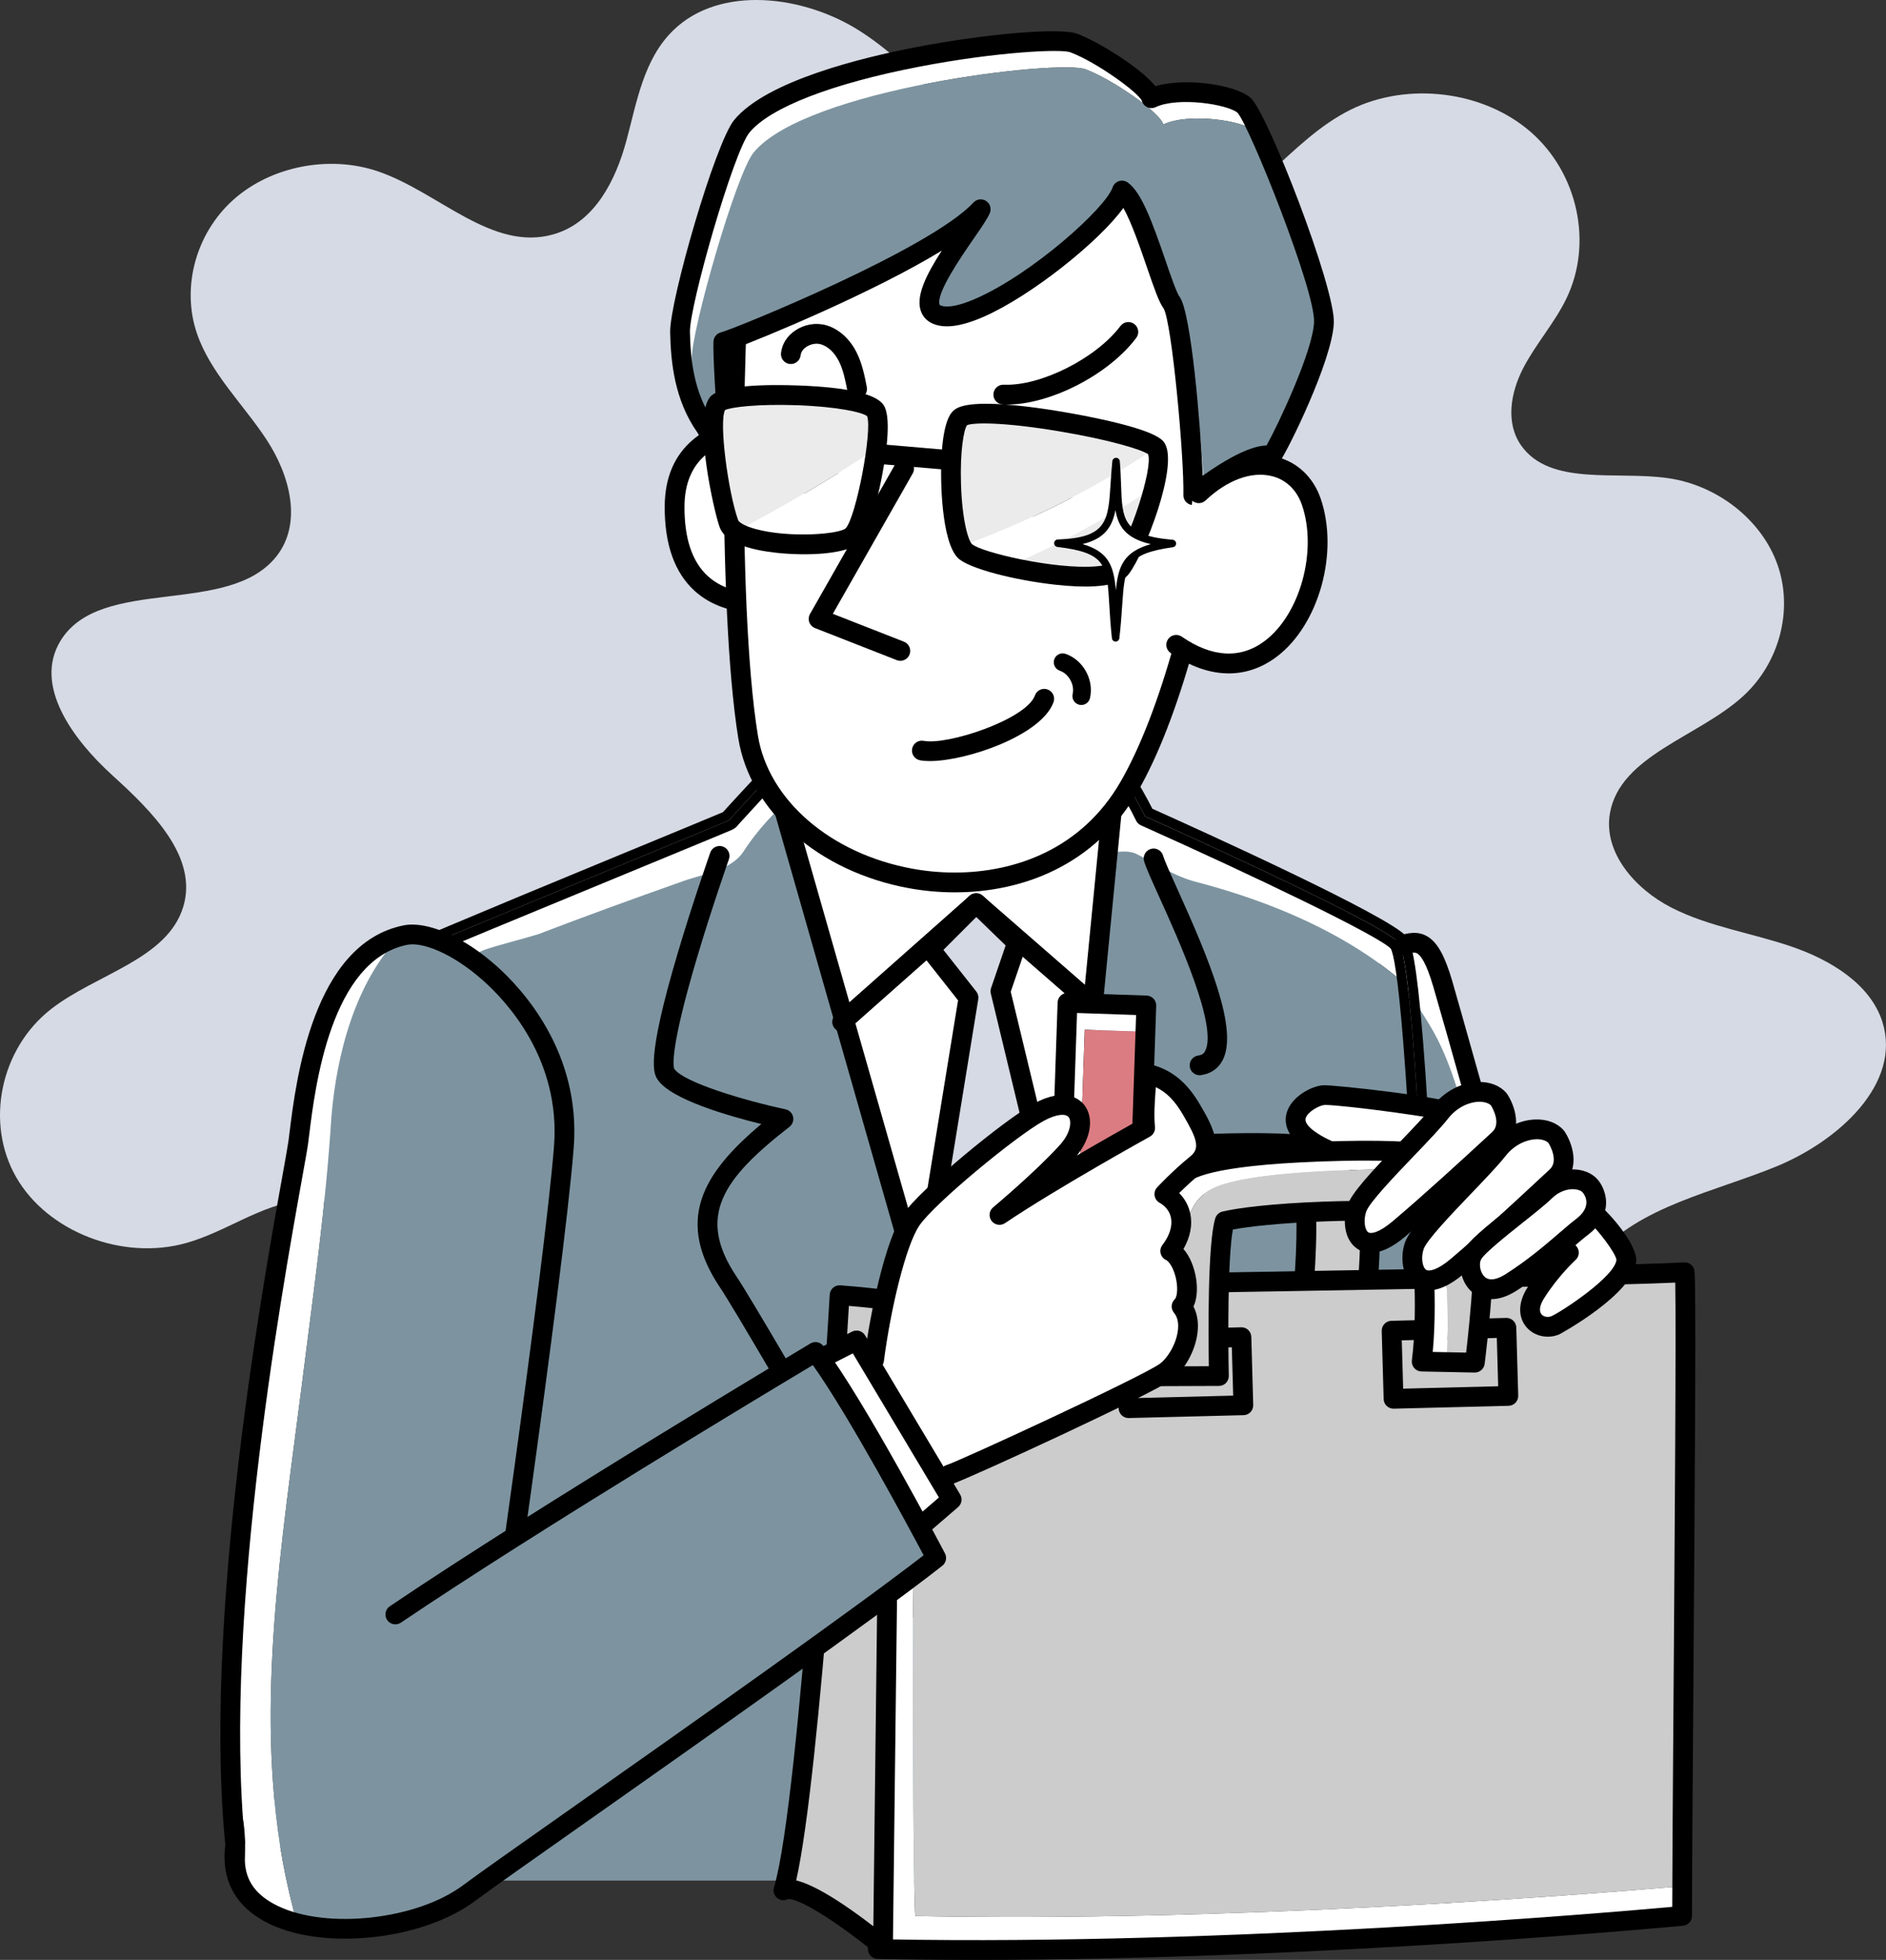 <?xml version="1.0" encoding="UTF-8"?>
<svg id="_イラスト" data-name="イラスト" xmlns="http://www.w3.org/2000/svg" viewBox="0 0 1340.12 1392.05">
  <rect x="0" y="0" width="1340.12" height="1392.05" fill="#333333" stroke="none"/>
  <defs>
    <style>
      .cls-1 {
        fill: #fff;
      }

      .cls-2 {
        fill: #7d94a0;
      }

      .cls-3 {
        fill: #db7c82;
      }

      .cls-4 {
        fill: #ebebeb;
      }

      .cls-5 {
        fill: #ccc;
      }

      .cls-6 {
        fill: #d6dae4;
      }
    </style>
  </defs>
  <path class="cls-6" d="m213.65,852.47c-29.1,3.66-53.34,22.58-81.47,30.44-45.12,12.61-98.26-7.93-120.59-46.61-22.33-38.68-11.46-91.37,24.66-119.56,31.98-24.95,82.66-35.29,93.97-72.72,10.66-35.28-22.08-67.67-50.26-93.23-28.17-25.55-56.44-63.97-36.89-95.77,28.58-46.47,119.23-16.73,153.33-59.84,18.78-23.75,9.46-57.91-7.1-83.06-16.56-25.15-39.73-47.12-49.35-75.23-11.21-32.76-.81-71.08,25.77-94.92,26.58-23.83,68.04-32.03,102.7-20.3,43.22,14.63,81.22,57.46,125.12,44.69,29.23-8.5,44.02-38.59,51.51-66.28s12.21-58.03,33.43-78.62c33.37-32.38,93.01-24.78,132.68.67,39.67,25.46,66.87,64.22,101.33,95.59,34.46,31.37,83.36,56.39,129.45,43.4,47.44-13.36,73.81-61.28,117.51-83.08,40.57-20.24,94.6-13.63,128.21,15.67,33.61,29.3,44.32,79.13,25.41,118.25-8.43,17.45-21.89,32.42-30.8,49.66-8.91,17.24-12.64,38.87-1.34,54.85,20.41,28.87,67.26,17.97,103.92,23.08,35.62,4.97,67.18,29.9,78.29,61.85,11.12,31.95,1.27,69.41-24.43,92.95-31.85,29.16-87.59,42.2-94.75,83.29-4.81,27.62,17.61,53.75,43.95,67.13,26.34,13.39,56.69,17.88,84.87,27.47,28.18,9.6,56.38,26.83,64.81,53.68,13.71,43.62-30.95,84.41-75.58,102.65-44.63,18.24-96.7,28.09-127.56,63.27-33.45,38.12-30.47,92.45-32.79,141.66-2.32,49.21-18.76,106.63-68.29,123.71-51.07,17.61-104.64-18.58-141.16-56.25-36.52-37.67-74.14-82.5-128.22-88.39-38.03-4.14-75.02,12.71-107,32.34s-62.32,42.87-98.63,54.2c-36.31,11.34-81.63,7.5-105.62-20.33-25.86-30-18.61-76.31-43.51-107-28.97-35.71-98.99-28.76-119.26,11.83,6.02-12.1-17.68-71.9-21.7-87.76-6.42-25.33-20.52-47.69-54.63-43.4Z"/>
  <g>
    <g>
      <path class="cls-1" d="m1015.49,727.55c16,26,22,55,32,84,3.85,11.56,11.42,21.47,18.45,31.85-20.73-74.78-37.25-132.65-40.82-144.79-11.22-38.1-20.26-29.03-36.28-25.4,0,0-1.03,6.73-2.82,18.68,12.5,8.48,21.81,22.88,29.48,35.66Z"/>
      <path class="cls-2" d="m1065.94,843.4c-7.04-10.38-14.6-20.29-18.45-31.85-10-29-16-58-32-84-7.67-12.78-16.98-27.18-29.48-35.66-13.01,86.58-66.31,447.72-60.67,514.68,6.41,76.19,243.11,116.11,246.32,67.12,2.18-33.37-61.41-270.47-105.72-430.29Z"/>
      <path d="m1117.38,1302.23c-37.68,0-84.4-9.31-122.52-24.46-47.09-18.72-74.26-43.79-76.52-70.61-6.41-76.15,60.69-516.31,63.55-535.01.44-2.86,2.58-5.15,5.4-5.79,1.96-.44,3.88-1,5.73-1.54,6.74-1.95,14.37-4.16,21.84.67,6.78,4.38,11.86,13.69,17,31.13,1.51,5.13,150.26,524.87,146.81,577.53-.67,10.28-9.26,27.6-59.2,28.06-.69,0-1.39.01-2.09.01Zm-122.29-623.38c-7.28,48.05-68.67,456.68-62.74,527.13,1.76,20.92,26.44,42.32,67.7,58.73,36.04,14.33,81.87,23.46,117.4,23.47.63,0,1.26,0,1.89-.01,26.95-.25,44.73-6.11,45.31-14.93,3.09-47.22-133.55-529.43-146.27-572.64-4.84-16.43-8.73-21.74-11.15-23.3-1.9-1.23-4.47-.66-10.31,1.03-.59.17-1.2.35-1.84.53Z"/>
    </g>
    <g>
      <path class="cls-1" d="m382.49,663.55c34-13,67-25,101-37,16-6,36-8,45-22,23.69-36.45,61.51-60.45,95.27-84.85-9.42.61-17.58,1.16-23.68,1.58-11.23.76-16.16,1.09-18.56,1.2-6.41,5-31.58,31.56-53.99,56.27-.84,1.34-2.36,2.65-4.92,3.74-1.01.43-2.5,1.06-4.42,1.86-3.81,1.59-9.33,3.88-16.17,6.71-13.65,5.65-32.55,13.44-53.51,22.09-58.01,23.93-144.1,59.43-157.62,65.5-1.02,2.76-2.08,9.03-2.61,22.55,18.33-9.69,37.11-18.48,56.2-26.66,12-4,25-7,38-11Z"/>
      <path class="cls-1" d="m813.82,579.07c-1.52-.68-2.75-1.87-3.47-3.37-6.76-14.06-28.25-52.1-46.34-59.09-6.18-2.39-30.99-2.29-60.1-1.21,18.58,4.83,35.33,14.58,47.57,33.16,2,4,2,8,5,12,10,15,15,32,27,43,5,4,16-1,24,3,14,7,27,16,43,20,52.82,13.9,105.63,36.03,146.37,71.05-2.4-21.45-4.3-28.72-5.52-30.92-7.96-8.87-97.24-51.7-177.52-87.62Z"/>
      <path class="cls-2" d="m807.49,606.55c-8-4-19,1-24-3-12-11-17-28-27-43-3-4-3-8-5-12-12.24-18.58-29-28.33-47.57-33.16-26.8.99-57.24,2.82-80.15,4.31-33.77,24.4-71.58,48.4-95.27,84.85-9,14-29,16-45,22-34,12-67,24-101,37-13,4-26,7-38,11-19.09,8.18-37.87,16.96-56.2,26.66-.83,20.99-.41,59.44,3.3,129.31,4.45,83.91,12.46,191.77,19.53,286.92,6.48,87.22,12.33,166.06,14.99,218.28h430.74s267.02,1.62,267.02,1.59c-.03-1.66-3.61-143.77-9.43-312.19-6.85-198.07-13.1-287.48-17.58-327.51-40.74-35.03-93.55-57.15-146.37-71.05-16-4-29-13-43-20Z"/>
      <path d="m1025.3,1028.4c-12.01-345.48-21.74-357.87-25.9-363.16-11.25-14.32-147.41-75.94-180.59-90.82-5.76-11.53-28.52-54.39-52.8-63.78-15.04-5.82-90.57-1.63-169.95,3.76-9.28.63-17.34,1.18-19.05,1.22-3.9-.36-6.43.26-36.35,32.04-11.92,12.67-23.62,25.51-26.97,29.2-7.46,3.17-39.68,16.46-73.6,30.45q-160.94,66.38-162.85,68.77c-3.7,4.62-10.58,13.23-2.9,159.51,4.44,84.51,12.54,193.7,19.7,290.04,6.45,86.84,12.28,165.35,14.94,217.23h7.02c-8.84-173-52.58-638.25-33.27-662.39,1.28-1.6,246.01-101.85,235.23-97.85,0,0,54.63-60.38,58.66-59.98,3.6.36,167.14-13.07,186.86-5.44,24.68,9.55,50.14,62.6,50.14,62.6,0,0,169.2,75.72,180.26,89.78,19.96,25.4,33.84,699.07,33.84,699.07l-7.02.24c.13,3.83,3.28,6.9,7.16,6.78,3.88-.08,6.96-3.29,6.88-7.17-.03-1.69-3.54-170.43-9.44-340.11Zm-448.07-512.76s.06,0,.09,0c-.03,0-.06,0-.09,0Z"/>
      <path d="m993.87,669.58c-11.05-14.07-180.26-89.78-180.26-89.78,0,0-25.46-53.06-50.14-62.6-19.72-7.63-183.26,5.8-186.86,5.44-4.03-.4-58.66,59.98-58.66,59.98,10.78-4-233.95,96.25-235.23,97.85-19.32,24.15,24.43,489.39,33.27,662.39h7.04c-2.66-52.22-8.51-131.06-14.99-218.28-7.07-95.16-15.07-203.01-19.53-286.92-6.1-114.89-3.31-144.83-.69-151.86,13.53-6.06,99.61-41.57,157.62-65.5,20.96-8.64,39.85-16.44,53.51-22.09,6.84-2.83,12.36-5.12,16.17-6.71,1.92-.8,3.41-1.43,4.42-1.86,2.56-1.09,4.08-2.41,4.92-3.74,22.41-24.72,47.57-51.28,53.99-56.27,2.4-.11,7.33-.44,18.56-1.2,37.03-2.51,149.72-10.16,163.92-4.67,18.09,7,39.58,45.03,46.34,59.09.72,1.5,1.95,2.69,3.47,3.37,80.28,35.92,169.56,78.75,177.52,87.62,3.49,6.31,12.58,54.23,23.1,358.42,5.82,168.42,9.28,334.88,9.32,336.54,0,.03,0,.06,0,.1l7.02-.24s-13.88-673.68-33.84-699.07Zm-414.57-140.56h0s0,0,0,0Z"/>
    </g>
    <g>
      <polygon class="cls-1" points="545.78 535.34 730.82 1182.98 794.32 531.71 545.78 535.34"/>
      <path d="m730.82,1190.01c-3.11,0-5.88-2.06-6.75-5.1l-185.04-647.65c-.6-2.1-.19-4.37,1.12-6.12,1.3-1.76,3.35-2.8,5.54-2.84l248.54-3.63c1.97-.04,3.92.8,5.27,2.27,1.35,1.47,2.02,3.45,1.82,5.44l-63.5,651.28c-.33,3.36-3,6.01-6.36,6.32-.21.02-.43.03-.64.03Zm-175.76-647.78l172.36,603.26,59.14-606.64-231.5,3.38Z"/>
    </g>
    <g>
      <g>
        <g>
          <path class="cls-1" d="m553.68,303.87c-18.17-2.96-73.92-.14-74.33,55.55-.42,55.69,31.82,72.87,73.27,68.31s43.53-116.93,1.06-123.86Z"/>
          <path d="m540.19,435.47c-19.34,0-34.95-5.27-46.53-15.72-14.36-12.97-21.54-33.28-21.34-60.38.15-20.12,6.9-35.95,20.07-47.06,20.08-16.94,49.61-17.47,62.43-15.38,26.6,4.34,37.64,39.06,36.8,71.54-.81,30.97-12.94,63.47-38.22,66.25-4.57.5-8.97.75-13.19.75Zm2.65-125.33c-11.64,0-28.99,2.44-41.4,12.91-9.88,8.34-14.96,20.59-15.07,36.42-.17,22.91,5.45,39.68,16.71,49.84,11,9.93,27.41,13.78,48.77,11.43,16.02-1.76,25.06-27.82,25.71-52.64.69-26.33-7.68-54.47-25.01-57.3h0c-2.22-.36-5.61-.66-9.7-.66Z"/>
        </g>
        <g>
          <path class="cls-1" d="m874.48,141.3c16.25,26.76-5.51,301.95-72.19,417.48-66.68,115.53-253.43,70.61-270.71-35.25-15.58-95.48-10.37-315.17-3.79-354.26,6.58-39.09,87.51-106.43,174.21-90.1,86.7,16.33,153.97,31.66,172.47,62.12Z"/>
          <path d="m678.42,633.8c-11.25,0-22.21-1.05-32.55-2.94-64.05-11.71-112.76-54.39-121.22-106.2-15.44-94.61-10.9-314.32-3.78-356.55,3.41-20.25,23.03-45.03,51.2-64.67,40.1-27.96,87.94-39.32,131.24-31.17,87.95,16.56,156.84,31.89,177.18,65.38,10.82,17.82,5.99,106.06-4.04,180.04-14.27,105.22-39.08,194.37-68.07,244.6-30.55,52.94-82.71,71.51-129.96,71.51Zm-3.22-550.07c-32.32,0-65.86,10.85-95.09,31.23-24.42,17.03-42.66,39.32-45.38,55.48-5.92,35.18-11.84,256.16,3.8,351.95,7.5,45.96,51.66,84,109.87,94.64,9.51,1.74,19.61,2.71,29.95,2.71,43.01,0,90.31-16.74,117.86-64.47,28.11-48.71,52.28-135.99,66.31-239.46,12.9-95.09,11.71-161.39,5.95-170.86h0c-17.27-28.44-89.21-44.07-167.76-58.87-8.35-1.57-16.89-2.35-25.52-2.35Z"/>
        </g>
        <path d="m639.75,469.35c-.85,0-1.72-.16-2.56-.49l-58.09-22.76c-1.9-.74-3.38-2.28-4.06-4.2-.68-1.92-.49-4.05.52-5.82l60.78-106.76c1.92-3.37,6.21-4.55,9.58-2.63,3.37,1.92,4.55,6.21,2.63,9.58l-56.77,99.7,50.53,19.8c3.61,1.42,5.39,5.49,3.98,9.11-1.09,2.77-3.74,4.47-6.54,4.47Z"/>
        <g>
          <g>
            <path class="cls-1" d="m535.57,108.25c37.52-45.29,216.93-66.14,235.78-59.06,18.84,7.07,53.15,30.64,55.2,39.21,17.99-8.47,56.52-3.07,65.87,5.05,4.5,3.91,18.04,34.22,30.76,67.29-14.32-39.41-32.31-81.05-37.64-85.68-9.35-8.12-47.88-13.52-65.87-5.05-2.05-8.57-36.35-32.14-55.2-39.21-18.85-7.08-198.25,13.78-235.78,59.06-12.46,15.04-44.36,126.65-43.95,146.32.33,16.16,1.9,36.98,11.51,56.24-3.59-13.47-4.4-26.76-4.63-37.85-.4-19.67,31.5-131.28,43.95-146.32Z"/>
            <path class="cls-1" d="m831.49,210.52c-3.62-10.52-7.71-22.77-12.02-33.3,4.6,13.11,8.72,25.98,12.02,33.3Z"/>
            <path class="cls-1" d="m838.02,228.13c6.17,30.59,11.85,103.57,11.39,123.83,0,0,2.38-1.87,6.19-4.66-2.14-39.09-8.73-105.67-14.66-113.65-.89-1.19-1.86-3.09-2.92-5.53Z"/>
            <path class="cls-2" d="m831.49,210.52c2.4,6.98,4.6,13.18,6.53,17.61-1.31-6.51-2.65-11.11-3.95-12.86-.79-1.06-1.65-2.69-2.58-4.75Z"/>
            <path class="cls-2" d="m923.18,160.75c-12.72-33.07-26.26-63.38-30.76-67.29-9.35-8.12-47.88-13.52-65.87-5.05-2.05-8.57-36.35-32.14-55.2-39.21-18.85-7.08-198.25,13.78-235.78,59.06-12.46,15.04-44.36,126.65-43.95,146.32.23,11.09,1.04,24.38,4.63,37.85,2.09,4.18,4.54,8.29,7.46,12.27,0,0-1.68,1.9,14.98,1.64,0,0-3.7-50.69-3.19-63.16,9.35-2.31,150.49-59.41,182.89-94.27-3.17,7.3-18.74,26.81-28.48,44.25-7.81,13.97-11.88,26.6-2.82,30.54,1.07.47,2.25.79,3.51,1.01,31.84,5.53,120.28-65.87,128.16-89.1,7.17,5.11,14.38,23.6,20.71,41.63,4.31,10.53,8.4,22.78,12.02,33.3.93,2.06,1.79,3.69,2.58,4.75,1.3,1.75,2.64,6.35,3.95,12.86,1.06,2.43,2.04,4.34,2.92,5.53,5.93,7.98,12.52,74.56,14.66,113.65,12.18-8.89,38.99-27.08,49.56-23.17,5.54-7.74,36.17-70.74,37.11-94.85.4-10.37-8.3-38.82-19.1-68.54Z"/>
          </g>
          <path d="m847.88,358.73c-1.07,0-2.15-.24-3.14-.74-2.43-1.22-3.95-3.73-3.88-6.45.61-26.8-8.17-122.63-14.04-132.47-3.24-4.35-6.5-13.59-11.96-29.52-4.29-12.52-10.8-31.51-16.63-41.86-17.19,23.86-65.35,62.29-98.72,77.06-16.17,7.16-28.19,8.83-36.75,5.11-4.42-1.92-7.43-5.31-8.71-9.81-2.96-10.39,3.96-24.67,15.13-42.02-48.49,29.62-126.45,61.89-148.22,69.89.24,16.85,3.17,57.17,3.2,57.63.14,1.93-.52,3.83-1.82,5.26-1.31,1.43-3.14,2.25-5.07,2.28-13.9.21-19.24-.58-21.49-5.47-.03-.05-.05-.11-.07-.16-16.45-23.16-19.08-50.26-19.52-71.39-.45-22.14,31.99-134.57,45.57-150.95,22.95-27.7,90.66-44.21,128.98-51.59,50.23-9.67,102.75-14.05,114.68-9.57,14.91,5.6,44.68,23.91,55.61,37.24,21.33-6.26,56.68-1.18,67.59,8.3,11.96,10.39,60.13,134.71,59.15,159.8-1.04,26.67-32.74,90.73-38.42,98.66-1.84,2.58-5.18,3.6-8.15,2.5-5.31-1.97-28.66,10.78-48.97,26.75-1.26.99-2.8,1.5-4.35,1.5Zm-50.65-230.43c1.44,0,2.87.45,4.08,1.3,9.65,6.87,17.21,27.29,26.84,55.39,3.67,10.72,7.84,22.87,10.03,25.82,8.26,11.11,14.93,91.3,16.43,127.07,13.57-9.67,32.4-21.19,45.37-21.49,8.31-14.88,32.96-67.21,33.75-87.63.88-22.56-45.94-139.44-54.41-148.72-7.01-5.89-42.02-11.53-58.18-3.93-1.91.9-4.13.89-6.04-.03-1.85-.89-3.21-2.54-3.74-4.51-2.73-6.01-32.01-27.37-50.88-34.46-6.45-2.42-52.01-.38-107.09,10.22-62.06,11.94-106.09,28.98-120.81,46.75-11.35,13.7-42.72,123.22-42.34,141.69.39,18.93,2.65,43.07,16.55,63.01.66.07,1.58.14,2.83.19-1.01-14.75-3.07-46.51-2.66-56.37.13-3.12,2.3-5.78,5.33-6.53,9.08-2.29,148.34-58.79,179.43-92.23,2.33-2.51,6.13-2.97,8.99-1.1,2.86,1.87,3.96,5.54,2.6,8.68-1.78,4.1-6.11,10.37-11.6,18.31-8.59,12.43-26.47,38.29-24.14,46.46.09.3.14.48.8.77,2.12.92,8.85,2.28,25.46-5.07,40.04-17.72,91.73-64.02,96.76-78.83.71-2.11,2.38-3.75,4.5-4.43.71-.23,1.43-.34,2.16-.34Zm-289.78,180.77s0,0-.01.01c0,0,0,0,.01-.01Zm.01-.01s0,0,0,0c0,0,0,0,0,0Zm.01-.02s0,0,0,.01c0,0,0,0,0-.01Zm.01-.01s0,0,0,0c0,0,0,0,0,0Zm0,0s0,0,0,0t0,0Zm303.81-237.63s.01.05.02.08c0-.03-.01-.05-.02-.08Z"/>
        </g>
        <g>
          <circle cx="577.07" cy="332.54" r="18.88" transform="translate(76.72 772.13) rotate(-71.25)"/>
          <circle cx="742.33" cy="348.83" r="19.87" transform="translate(-66.83 482.96) rotate(-34.58)"/>
          <g>
            <path class="cls-4" d="m621.99,291.57c-8.5-12.69-104.71-14.46-112.08-5.06-8.3,10.59,1.74,67.89,7.97,85.35.77,2.15,2.54,4.04,5.06,5.7,34.18-17.95,67.62-37.49,99.7-58.91,1.55-12.87,1.68-23.58-.66-27.07Z"/>
            <path class="cls-1" d="m605.93,380.19c6.08-6.39,13.85-37.68,16.72-61.55-32.08,21.43-65.52,40.96-99.7,58.91,18,11.81,74.62,11.42,82.97,2.64Z"/>
            <path d="m551.38,392.58c-4.72-.52-9.15-1.2-13.03-2.03-15.47-3.28-24.33-8.62-27.08-16.34-4.18-11.7-18.74-76.91-6.89-92.04,7.1-9.06,42.51-9.14,62.98-8.38,34.82,1.3,55.16,5.96,60.47,13.87h0c5.37,8.02,2.45,31.38-.95,49.56-1.7,9.1-7.87,39.42-15.86,47.82-8.23,8.65-37.21,10.01-59.63,7.55Zm-36.19-101.33c-4.45,8.42,2.17,58.23,9.31,78.24.32.91,3.22,3.81,12.6,6.32,23.91,6.41,58.84,3.68,63.79-.53,7.38-7.76,19.15-69.49,15.24-79.72-3.33-2.66-20.63-6.72-50.02-7.75-27.31-.96-46.65,1.33-50.94,3.45Zm-.38.21h0Zm101.53,4.27h0Z"/>
          </g>
          <g>
            <path class="cls-4" d="m821.34,318.15c-9.23-10.99-125.61-31.89-138.67-21.65-9.68,7.59-9.12,72.73.61,91.44,48.61-17.86,95.31-41.07,138.06-69.79Z"/>
            <path class="cls-1" d="m821.68,318.61c-.09-.15-.2-.31-.33-.46-42.75,28.73-89.45,51.94-138.06,69.79.72,1.38,1.48,2.54,2.3,3.37,3.39,3.45,15.42,7.63,30.41,11.13,36.48-15.6,71.22-34.86,104.05-56.23,3.08-12.41,4.23-23.07,1.63-27.6Z"/>
            <path class="cls-4" d="m716,402.44c30.27,7.06,72.65,11.31,80.55.91,7.43-9.8,18.26-36.02,23.5-57.14-32.82,21.37-67.57,40.64-104.05,56.23Z"/>
            <path d="m749.83,415.29c-28.94-3.17-61.89-11.56-69.26-19.05-11.52-11.73-12.71-54.76-11.48-73.76,1.65-25.55,7.17-29.88,9.24-31.5,12.85-10.08,73.26.67,91.46,4.2,52.34,10.16,56.43,17.26,57.96,19.93,9.45,16.41-14.08,77.28-25.62,92.49-3.96,5.21-11.53,8.01-23.84,8.8-8.02.51-17.98.05-28.47-1.1Zm-62.74-113.26c-2.22,3.19-5.01,18.27-4.24,41.9.85,26.05,5.2,39.87,7.75,42.46,6.09,5.81,58.77,18.23,88.04,15.89,10.25-.82,12.29-3.15,12.31-3.18,12-15.81,28.44-66.83,24.84-76.53-4.32-3.09-26.67-10.14-63.51-16.28-40.08-6.69-60.98-6.19-65.18-4.27Zm129.05,20.82h0Zm-133.46-26.35h.02s-.02,0-.02,0Z"/>
          </g>
          <path d="m673.99,333.74c-.2,0-.41,0-.61-.03l-49.62-4.27c-3.87-.33-6.73-3.74-6.4-7.6.33-3.87,3.73-6.73,7.6-6.4l49.62,4.27c3.87.33,6.73,3.74,6.4,7.6-.31,3.66-3.39,6.42-6.99,6.42Z"/>
        </g>
        <g>
          <path class="cls-1" d="m848.19,349.44c32.76-30.87,69.54-24.27,79.94,6.07,19.55,56.98-27.1,149.29-96,101.59l16.06-107.66Z"/>
          <path d="m873.12,478.29c-13.37,0-27.4-4.84-41.36-14.51-3.19-2.21-3.99-6.59-1.78-9.78,2.21-3.19,6.59-3.98,9.78-1.78,21.5,14.88,41.91,15.91,59.03,2.95,25.13-19.02,37.44-64.11,26.33-96.48-3.68-10.73-11.29-18.02-21.42-20.53-14.44-3.57-31.6,2.73-47.06,17.29-2.82,2.66-7.27,2.53-9.93-.3-2.66-2.82-2.53-7.27.3-9.93,19-17.9,40.9-25.44,60.07-20.7,14.71,3.64,26.14,14.43,31.34,29.61,13.09,38.16-1.17,89.57-31.14,112.25-10.5,7.94-22.06,11.91-34.15,11.91Z"/>
        </g>
      </g>
      <path d="m660.71,540.57c-2.65,0-5.02-.19-7.03-.58-3.81-.74-6.3-4.43-5.55-8.24.74-3.81,4.43-6.29,8.24-5.56,17,3.31,72.95-15.32,79-32.24,1.3-3.65,5.33-5.56,8.98-4.26,3.65,1.3,5.56,5.33,4.26,8.98-8.45,23.66-61.83,41.89-87.89,41.89Z"/>
      <path d="m768.35,500.73c-.47,0-.96-.05-1.44-.17-3.4-.79-5.52-4.19-4.73-7.59,1.54-6.62-2.74-14.38-9.16-16.61-3.3-1.15-5.04-4.75-3.9-8.05,1.15-3.3,4.75-5.05,8.05-3.9,12.57,4.37,20.34,18.47,17.33,31.43-.68,2.92-3.28,4.89-6.15,4.89Z"/>
      <path d="m715.54,287.36c-.99,0-1.97-.02-2.95-.07-3.88-.18-6.88-3.47-6.7-7.34.18-3.88,3.42-6.88,7.34-6.7,26.06,1.16,65.59-18.68,82.92-41.71,2.33-3.1,6.74-3.72,9.84-1.39,3.1,2.33,3.72,6.74,1.39,9.84-19.72,26.22-61.08,47.36-91.85,47.36Z"/>
      <path d="m609.01,283.3c-3.3,0-6.24-2.33-6.89-5.69-1.41-7.24-2.86-14.73-6.03-21.02-3.12-6.2-7.79-10.59-12.81-12.04-3.22-.94-7.29-.21-10.35,1.84-1.36.91-3.68,2.88-4.01,5.89-.42,3.86-3.88,6.65-7.74,6.23-3.86-.42-6.65-3.88-6.23-7.74.69-6.43,4.3-12.14,10.16-16.06,6.57-4.4,14.82-5.77,22.09-3.66,8.76,2.54,16.58,9.55,21.45,19.23,4.04,8.02,5.75,16.86,7.27,24.65.74,3.81-1.75,7.5-5.56,8.24-.45.09-.9.13-1.35.13Z"/>
      <g>
        <path class="cls-1" d="m793.05,327.82c-3.79,36.45,3.03,56.54-41.36,58.01,45.42,5.4,35.87,20.7,41.04,67.2,5.4-45.95-3.54-60.77,40.32-67-45.43-3.81-36.93-22.28-40.01-58.22Z"/>
        <path d="m792.73,455.7h0c-1.35,0-2.49-1.02-2.64-2.37-.98-8.82-1.43-16.47-1.83-23.21-1.7-28.82-2.21-37.52-36.88-41.64-1.38-.16-2.41-1.37-2.35-2.76.06-1.39,1.18-2.5,2.57-2.55,35.11-1.17,35.88-13.27,37.56-39.81.3-4.75.64-10.13,1.23-15.82.14-1.36,1.29-2.39,2.65-2.39h.02c1.37.01,2.51,1.07,2.63,2.44.52,6.1.72,11.77.89,16.77.85,24.75,1.24,36.05,36.69,39.02,1.35.11,2.4,1.22,2.44,2.58.04,1.36-.95,2.52-2.29,2.71-33.55,4.76-34.14,13.39-36.08,41.95-.45,6.61-.96,14.09-1.97,22.72-.16,1.34-1.3,2.35-2.65,2.35Zm-23.57-69.27c18.74,5.45,22.24,15.61,23.72,32.92,1.68-17.25,5.45-27.28,24.8-32.88-17.49-4.05-23.06-12.23-25.08-24.14-2.3,11.9-7.73,20.37-23.43,24.11Z"/>
      </g>
    </g>
    <path d="m598.39,732.85c-1.94,0-3.87-.8-5.26-2.37-2.57-2.91-2.3-7.35.6-9.92l95.24-84.36c2.64-2.34,6.61-2.36,9.27-.04l84.36,73.47c2.93,2.55,3.23,6.99.68,9.91-2.55,2.93-6.99,3.23-9.91.68l-79.7-69.42-90.62,80.27c-1.34,1.18-3,1.77-4.66,1.77Z"/>
    <path d="m701.8,1233.55c-2.43,0-4.8-1.27-6.1-3.53-1.65-2.88-165.55-288.01-183.87-315.24-31.9-47.4-13.61-80.64,29.15-116.42-23.33-5.72-64.31-17.49-73.61-31.45-2.8-4.2-8.63-12.94,14.08-89.57,10.81-36.49,23.12-71.43,23.24-71.77,1.29-3.66,5.31-5.58,8.97-4.29,3.66,1.29,5.58,5.31,4.29,8.97-.12.34-11.96,33.96-22.55,69.51-19.52,65.55-17.05,77.6-16.26,79.46,6.64,9.6,50.12,22.53,79,28.67,2.67.57,4.78,2.64,5.39,5.3.61,2.66-.38,5.44-2.53,7.12-47.56,37-66.42,63.65-37.49,106.63,18.6,27.64,177.64,304.32,184.4,316.08,1.93,3.36.77,7.66-2.59,9.59-1.1.63-2.31.94-3.5.94Zm-222.65-474.28h.02-.02Z"/>
    <g>
      <g>
        <path class="cls-5" d="m739.34,972.11c-2.14-8.32-1.67-45.76-.81-64.38,2.72-59,11.27-71.13,19.08-77.87,4.97-4.29,16.59-14.34,100.24-17.38,82.16-2.99,95.22,5.49,99.52,8.27,12.92,8.38,18.81,23.52,15.15,83.07-1.81,29.55-5.36,57.45-5.51,58.62l-44.98-5.09c4.8-37.53,7.71-83,5.54-101.2-11.73-1.3-35.63-2.22-67.69-1.07-37.64,1.35-61.16,4.56-70.61,6.88-6.15,19.87-7.25,88.03-5.56,101.73-.09-.71-.23-1.24-.32-1.59l-44.04,10.02Z"/>
        <path d="m739.34,979.14c-3.14,0-5.99-2.11-6.8-5.28-2.65-10.31-1.68-52.32-1.03-66.46,2.85-61.78,12.19-74.81,21.5-82.87,5.99-5.18,18.46-15.96,104.58-19.09,84.37-3.06,97.84,5.66,103.59,9.39,17.35,11.25,21.81,32.97,18.34,89.4-1.83,29.79-5.4,57.9-5.55,59.08-.49,3.81-3.95,6.52-7.76,6.09l-44.98-5.09c-1.87-.21-3.58-1.16-4.74-2.64s-1.68-3.36-1.44-5.23c4.55-35.58,6.97-74.56,5.99-93.85-12.61-.96-33.66-1.49-60.91-.51-31.85,1.14-53.97,3.68-65.15,5.82-4.86,22.46-5.91,81.9-4.3,94.91,0,0,0,0,0,0,.47,3.85-2.26,7.36-6.11,7.83-1.45.17-2.84-.1-4.04-.71l-39.62,9.02c-.52.12-1.05.18-1.56.18Zm150.23-160.26c-10.63,0-21.41.25-31.47.62-81.18,2.94-92.26,12.52-95.9,15.67-4.84,4.18-13.84,11.96-16.65,72.88-.85,18.37-1,43.03-.2,55.48l30.85-7.02c-.83-22.91.49-77.74,6.34-96.65.73-2.36,2.64-4.16,5.04-4.75,10.35-2.54,34.71-5.74,72.04-7.08,32.7-1.17,56.94-.2,68.72,1.11,3.25.36,5.82,2.91,6.2,6.15,2.23,18.67-.65,61.74-4.68,95.85l31,3.51c1.18-10.19,3.35-30.31,4.64-51.28,3.77-61.36-3.19-71.06-11.96-76.74-9.28-6.02-36.06-7.76-63.97-7.76Z"/>
      </g>
      <g>
        <g>
          <path class="cls-1" d="m650.36,1360.89c-1.76-9.94-3.9-342.24,4.56-446.74-15.19.22-23.87.35-23.87.35-11.57,61.68-9.18,458.98-7.26,469.86,269.9,5.44,571.46-23.58,571.46-23.58,0-5.61.02-12.73.05-21.09-79.28,6.82-322.82,25.68-544.94,21.21Z"/>
          <path class="cls-5" d="m1197.06,903.61c-48.62,3.16-440.76,9.05-542.14,10.54-8.46,104.5-6.32,436.8-4.56,446.74,222.12,4.48,465.66-14.39,544.94-21.21.45-107.84,3.55-424.29,1.76-436.07Z"/>
        </g>
        <path d="m692.93,1392.05c-23.22,0-46.37-.21-69.29-.67-3.35-.07-6.19-2.5-6.78-5.8-1.17-6.6-2.12-113.08-1.54-217.15.45-80.18,2.19-219.96,8.81-255.23.62-3.29,3.46-5.68,6.81-5.73,5.1-.07,510.56-7.3,565.66-10.87,3.63-.23,6.86,2.35,7.4,5.96,1.25,8.21.46,129.5-.78,299.95-.51,70.43-.96,131.26-.96,158.27,0,3.62-2.75,6.65-6.35,6.99-2.76.27-255.46,24.29-502.98,24.29Zm-62.54-14.6c243.31,4.4,513.32-19.04,557.83-23.09.06-29.52.47-86.61.95-151.96.81-110.57,1.88-258.26,1.2-291.4-77.21,3.51-495.6,9.61-553.31,10.44-9.67,71.19-8.54,405.78-6.67,456.02Z"/>
      </g>
      <g>
        <path class="cls-5" d="m632.86,925.38l-5.44,457.16c-26.99-21.77-61.11-45.35-70.75-39.91,19.28-63.49,39.91-422.7,39.91-422.7,46.27,3.63,36.28,5.44,36.28,5.44Z"/>
        <path d="m627.42,1389.57c-1.58,0-3.14-.53-4.41-1.56-37.67-30.39-58.29-40.02-63.11-39.14-2.46,1.27-5.45.99-7.62-.76-2.24-1.8-3.16-4.78-2.33-7.53,18.82-61.98,39.41-417.47,39.62-421.06.11-1.89.97-3.65,2.39-4.89,1.42-1.24,3.29-1.86,5.17-1.71,14.34,1.12,24.83,2.2,31.19,3.19,5.41.85,12.14,1.9,12.47,8.4.06,1.28-.23,2.66-.93,3.91l-5.41,454.2c-.03,2.69-1.6,5.13-4.03,6.27-.95.45-1.98.67-2.99.67Zm-61.68-53.97c9.49,2.31,25.85,10.29,54.82,32.58l5.22-438.24c-3.82-.58-10.61-1.4-22.6-2.42-2.96,50.16-20.18,331.81-37.44,408.08Z"/>
      </g>
      <g>
        <polygon class="cls-5" points="1071.78 991.47 990.2 993.52 988.82 945.16 1070.41 943.11 1071.78 991.47"/>
        <path d="m990.19,1000.54c-3.79,0-6.91-3.02-7.02-6.83l-1.37-48.36c-.05-1.87.64-3.68,1.92-5.03,1.28-1.36,3.06-2.14,4.92-2.19l81.58-2.05c3.87-.11,7.09,2.95,7.2,6.83l1.37,48.36c.05,1.87-.64,3.68-1.92,5.03s-3.06,2.14-4.92,2.19l-81.58,2.05c-.06,0-.12,0-.18,0Zm5.86-48.54l.97,34.31,67.53-1.7-.97-34.31-67.53,1.7Z"/>
      </g>
      <g>
        <polygon class="cls-5" points="883.49 998.12 801.91 1000.17 800.53 951.81 882.12 949.76 883.49 998.12"/>
        <path d="m801.9,1007.19c-3.79,0-6.91-3.02-7.02-6.83l-1.37-48.36c-.05-1.87.64-3.68,1.92-5.03,1.28-1.36,3.06-2.14,4.92-2.19l81.58-2.05c3.89-.12,7.09,2.96,7.2,6.83l1.37,48.36c.05,1.87-.64,3.68-1.92,5.03-1.28,1.36-3.06,2.14-4.92,2.19l-81.58,2.05c-.06,0-.12,0-.18,0Zm5.86-48.54l.97,34.31,67.53-1.7-.97-34.31-67.53,1.7Z"/>
      </g>
      <g>
        <path class="cls-1" d="m1039.23,792.34c-7.89-5.12-89.5-15.12-98.57-14.51s-32.68,14.84-11.49,30.84c28.24,21.33,92.52,25.4,94.94,25.4s33.26-2.42,30.24-18.75-15.12-22.98-15.12-22.98Z"/>
        <path d="m1024.11,841.09c-.64,0-68.55-3.69-99.17-26.82-12.64-9.55-12.08-19.2-10.61-24.1,3.33-11.15,17.31-18.79,25.87-19.36,6.68-.44,90.52,8.49,102.54,15.43,1.51.86,15.06,9.1,18.52,27.79,1,5.42-.31,10.5-3.81,14.7-9.67,11.63-33.11,12.35-33.34,12.35Zm-82.14-56.28c-.33,0-.62,0-.85.02-3.54.24-11.95,4.72-13.34,9.35-.93,3.12,2.54,6.54,5.61,8.87,24.42,18.44,81.32,23.77,90.77,23.98,4.7-.09,18.49-2.41,22.5-7.33.78-.96.99-1.83.76-3.11-2.34-12.63-11.28-17.92-11.66-18.13-.07-.04-.16-.1-.25-.15-8.38-4.22-81.84-13.5-93.56-13.5Zm93.43,13.42s.06.04.1.06c-.04-.02-.07-.04-.1-.06Z"/>
      </g>
      <g>
        <g>
          <path class="cls-1" d="m835.83,926.46c2.72-59,11.27-71.13,19.08-77.87,4.97-4.29,16.59-14.34,100.24-17.38,59.42-2.16,82.7,1.67,92.66,5.01-2.51-4.55-5.69-7.59-9.47-10.04-4.29-2.78-17.35-11.26-99.52-8.27-83.65,3.03-95.28,13.09-100.24,17.38-7.8,6.74-16.35,18.88-19.08,77.87-.86,18.62-1.32,56.06.81,64.38l15.08-.06c-.58-15.04-.17-37.79.44-51.04Z"/>
          <path class="cls-1" d="m1024.86,874.87c-3.79-.42-8.86-.8-15.06-1.09,2.12,23.02,4.35,62.34.4,93.32l17.6.36c2.59-35.29-1.01-76.42-2.94-92.59Z"/>
          <path class="cls-5" d="m1053.48,909.26c2.59-42.12.4-62.03-5.68-73.03-9.96-3.34-33.23-7.17-92.66-5.01-83.65,3.03-95.28,13.09-100.24,17.38-7.8,6.74-16.35,18.88-19.08,77.87-.61,13.24-1.02,36-.44,51.04l30.72-.12s-2.03-90.12,4.12-109.99c9.45-2.32,32.98-5.53,70.61-6.88,32.06-1.15,55.96-.23,67.69,1.07.38,3.18.82,7.33,1.27,12.2,6.2.28,11.27.66,15.06,1.09,1.93,16.17,5.53,57.3,2.94,92.59l20.17.41c.15-1.17,3.7-29.07,5.51-58.62Z"/>
        </g>
        <path d="m820.32,984.58c-3.21,0-6.01-2.17-6.81-5.28-2.65-10.31-1.68-52.32-1.03-66.46,2.85-61.78,12.18-74.81,21.5-82.87,6-5.18,18.47-15.96,104.58-19.09,84.36-3.07,97.84,5.66,103.59,9.39,17.35,11.25,21.81,32.97,18.34,89.4-1.83,29.78-5.4,57.9-5.56,59.08-.46,3.56-3.6,6.19-7.11,6.13l-37.77-.77c-1.99-.04-3.88-.93-5.18-2.44-1.3-1.51-1.9-3.5-1.65-5.48,4.03-31.56,1.48-74.12-1.04-98.16-12.58-.96-33.71-1.51-61.09-.52-31.76,1.14-53.85,3.67-65.06,5.8-3.81,20.59-3.42,80.84-2.9,103.89.04,1.89-.68,3.71-1.99,5.06-1.32,1.35-3.12,2.12-5.01,2.12l-45.8.17h-.03Zm150.23-160.26c-10.63,0-21.41.25-31.47.62-81.18,2.94-92.26,12.52-95.9,15.67-4.84,4.18-13.84,11.96-16.65,72.88-.88,19.15-1.01,45.14-.09,57.01l32.52-.12c-.37-22.78-.91-87.37,4.57-105.07.73-2.36,2.64-4.16,5.04-4.75,10.35-2.54,34.71-5.74,72.04-7.08,32.7-1.18,56.94-.2,68.72,1.11,3.25.36,5.82,2.91,6.2,6.15.71,6,6.52,56.99,2.52,99.48l23.73.49c1.17-9.98,3.39-30.5,4.71-51.89,3.77-61.35-3.19-71.05-11.96-76.74-9.28-6.02-36.06-7.76-63.97-7.76Z"/>
      </g>
      <g>
        <g>
          <path class="cls-1" d="m1132.92,862.09c6.4,5.01,23.19,25.61,22.69,33.07-1.2,17.66-46.72,44.61-50.46,46.15-10.99,4.53-24.78-5.6-14.1-22.68,10.68-17.08,23.74-28.91,23.74-28.91-18.39-2.67-47.34-32.65-47.34-32.65,7.18-6.86,32.65-20.67,65.48,5.02Z"/>
          <path d="m1099.78,949.4c-5.82,0-11.47-2.4-15.2-6.82-6.04-7.15-5.85-17.5.51-27.67,5.72-9.14,12.04-16.81,16.9-22.16-17.92-8.69-37.04-28.15-39.6-30.79-1.3-1.35-2.01-3.15-1.97-5.02.04-1.87.82-3.65,2.17-4.94,10.72-10.24,40.12-22.46,74.66,4.57h0c5.08,3.98,26.19,26.91,25.37,39.08-1.59,23.37-54.26,51.95-54.79,52.17-2.61,1.07-5.35,1.59-8.05,1.59Zm-21.26-91.31c11.27,10.53,27.56,23.26,37.28,24.68,2.69.39,4.92,2.3,5.71,4.9.79,2.6.01,5.43-2,7.26-.12.11-12.5,11.45-22.5,27.43-2.96,4.73-3.59,8.9-1.69,11.15,1.54,1.83,4.55,2.38,7.16,1.3,7.62-3.47,45.04-28.13,46.11-39.99-.55-4.88-13.85-22.38-20-27.19-23.29-18.23-41.17-13.97-50.07-9.54Z"/>
        </g>
        <g>
          <g>
            <path class="cls-1" d="m1065.02,780.85c-7.93-9.07-28.9-6.95-41.65,9.37s-54.83,55.26-59.22,68.03c-5.1,14.82,2.26,38.03,30.04,14.51,27.46-23.25,59.15-52.81,70.84-63.49,11.9-10.88,0-28.42,0-28.42Z"/>
            <path d="m974.06,889.85c-4.1,0-7.31-1.29-9.75-2.96-9.28-6.35-10.45-20.36-6.82-30.93,3.01-8.75,16.76-23.51,37.39-45.04,9.43-9.84,18.34-19.14,22.94-25.03,8.24-10.55,20.39-17.05,32.48-17.39,8.34-.22,15.44,2.51,20,7.72.19.22.36.44.53.68,5.3,7.81,11.89,25.7-1.07,37.55-1.83,1.67-4.15,3.81-6.87,6.31-14.3,13.16-40.91,37.66-64.17,57.36-10.44,8.84-18.54,11.72-24.66,11.72Zm77.18-107.31c-.18,0-.36,0-.54,0-6.14.17-15.1,3.41-21.8,11.99-5.04,6.45-14.19,16-23.87,26.1-13.51,14.1-32.01,33.4-34.24,39.89-2.16,6.27-.99,13.08,1.46,14.75,1.66,1.13,7.18.75,17.39-7.89,23.04-19.51,49.51-43.88,63.74-56.97,2.73-2.52,5.06-4.66,6.9-6.34,6.51-5.96.49-16.74-.84-18.92-1.69-1.66-4.68-2.61-8.19-2.61Z"/>
          </g>
          <g>
            <path class="cls-1" d="m1105.83,807.46c-7.93-9.07-28.9-6.95-41.65,9.37s-54.83,55.26-59.22,68.03c-5.1,14.82,2.83,38.03,30.6,14.51,27.46-23.25,58.59-52.81,70.27-63.5,11.9-10.88,0-28.42,0-28.42Z"/>
            <path d="m1015.32,916.47c-4.19,0-7.48-1.33-9.98-3.04-9.29-6.35-10.56-20.64-7.04-30.86,3.01-8.75,16.76-23.51,37.38-45.03,9.43-9.84,18.34-19.14,22.95-25.03,8.24-10.55,20.39-17.05,32.48-17.39,8.37-.23,15.44,2.51,20,7.72.19.22.36.44.53.68,5.3,7.81,11.89,25.7-1.07,37.55-2.52,2.3-5.95,5.49-10.04,9.3-14.51,13.48-38.79,36.05-60.43,54.37-10.45,8.84-18.59,11.74-24.77,11.74Zm76.73-107.32c-.18,0-.36,0-.54,0-6.14.17-15.09,3.41-21.8,11.99-5.04,6.45-14.19,16-23.87,26.11-13.51,14.1-32.01,33.4-34.24,39.89-2.12,6.17-.84,12.96,1.69,14.69,2.16,1.48,8.11.32,17.73-7.83,21.39-18.11,45.53-40.54,59.94-53.94,4.13-3.84,7.59-7.05,10.13-9.38,6.51-5.96.49-16.74-.84-18.92-1.69-1.66-4.68-2.62-8.19-2.62Z"/>
          </g>
          <g>
            <path class="cls-1" d="m1130.71,843.4c-5.2-7.82-21.45-8.5-32.79,2.59-11.34,11.09-47.31,36.26-51.91,45.56-5.34,10.78,4.15,34.25,27.68,19.31,23.27-14.77,40.57-32.01,50.26-39.31,18.04-13.58,6.75-28.15,6.75-28.15Z"/>
            <path d="m1059.77,922.72c-7.1,0-11.86-3.26-14.14-5.32-7.72-6.95-10.37-19.94-5.91-28.96,3.32-6.7,14.85-16.16,33.44-30.94,8.14-6.47,15.82-12.58,19.85-16.52,7.6-7.44,17.92-11.27,27.62-10.25,6.81.72,12.56,3.85,15.81,8.62,1.13,1.54,5.84,8.63,4.57,18.1-1,7.44-5.31,14.08-12.83,19.74-2.8,2.11-6.48,5.27-10.73,8.93-9.9,8.52-23.47,20.2-39.99,30.69-6.96,4.42-12.87,5.92-17.69,5.92Zm57.84-78.1c-4.23,0-9.93,1.66-14.77,6.4-4.54,4.45-12.5,10.77-20.93,17.47-10.26,8.15-27.43,21.8-29.59,26.18-1.53,3.09-.66,9.25,2.71,12.28,4.01,3.61,10.32.9,14.9-2.01,15.66-9.94,28.78-21.23,38.36-29.48,4.44-3.82,8.28-7.12,11.45-9.51,11.22-8.44,6.94-16.15,5.37-18.31-.1-.13-.15-.2-.24-.34-.88-1.32-3.06-2.32-5.7-2.6-.49-.05-1.01-.08-1.55-.08Z"/>
          </g>
        </g>
      </g>
    </g>
    <g>
      <path class="cls-1" d="m214.49,983.55c8-64,17-126,21-190,3.65-44.58,16.92-95.56,48.39-128.37-59.61,16.56-68.36,119.32-71.9,145.9-3.79,28.43-68.94,341.06-41.73,524.29l30.13-16.32c-19.08-109.43-.03-224.01,14.11-335.5Z"/>
      <path class="cls-2" d="m288.17,664.14c-1.46.29-2.89.65-4.29,1.04-31.46,32.81-44.74,83.79-48.39,128.37-4,64-13,126-21,190-14.13,111.5-33.19,226.07-14.11,335.5l144.03-78.01s48.98-333.8,56.24-426.32-80.01-157.07-112.48-150.57Z"/>
      <path d="m170.25,1342.4c-1.08,0-2.15-.25-3.14-.74-2.05-1.03-3.47-2.99-3.81-5.25-23.87-160.71,22.36-417.76,37.55-502.23,2.14-11.91,3.69-20.51,4.16-24.02.22-1.68.47-3.66.75-5.91,4.52-36.67,16.53-134.09,81.04-146.99,16.61-3.32,42.44,7.93,65.8,28.66,18.33,16.27,60.39,61.43,55.06,129.35-7.19,91.7-55.8,423.46-56.29,426.79-.32,2.19-1.66,4.1-3.61,5.16l-174.16,94.33c-1.04.57-2.19.85-3.35.85Zm119.3-671.37h0c-54.56,10.91-65.66,101.01-69.84,134.93-.28,2.3-.53,4.34-.76,6.05-.51,3.83-2,12.11-4.26,24.65-14.78,82.17-59.12,328.73-38.86,487.7l162.14-87.82c5.23-35.84,48.92-336.2,55.68-422.37,4.83-61.63-33.62-102.87-50.38-117.74-22.83-20.26-43.86-27.37-53.72-25.39Z"/>
    </g>
    <path d="m852.36,763.69c-3.46,0-6.47-2.56-6.95-6.08-.52-3.85,2.17-7.39,6.01-7.91,2.98-.41,4.08-1.7,4.81-3.03,9.42-17.05-18.9-79.54-32.51-109.57-5.49-12.11-9.45-20.85-10.77-25.45-1.07-3.73,1.09-7.62,4.83-8.69,3.73-1.07,7.62,1.09,8.69,4.83,1.03,3.6,5.21,12.83,10.05,23.51,22.69,50.07,43.85,100.74,32.01,122.17-3.16,5.72-8.42,9.23-15.21,10.16-.32.04-.64.07-.96.07Z"/>
    <g>
      <path class="cls-6" d="m660.98,674.12l32.65-32.65,29.03,28.12-11.79,34.47s39,161.46,38.1,158.74c-.91-2.72-29.93,80.73-29.93,80.73l-56.24-78.92,25.4-156.02-27.21-34.47Z"/>
      <path d="m719.03,950.55c-2.25,0-4.39-1.08-5.72-2.95l-56.24-78.92c-1.07-1.51-1.51-3.38-1.21-5.21l24.9-152.96-25.29-32.04c-2.21-2.8-1.97-6.8.55-9.32l32.65-32.65c2.71-2.71,7.1-2.75,9.86-.08l29.03,28.12c1.95,1.89,2.64,4.75,1.76,7.32l-11.13,32.53c2.05,8.5,10.37,42.94,18.66,77.38,4.78,19.85,9.55,39.69,13.11,54.58,1.78,7.45,3.26,13.66,4.29,18.01.52,2.19.92,3.91,1.19,5.09.98,4.27.12,6.83-1.38,8.35-3.5,7.71-16.85,44.85-28.39,78.02-.86,2.48-3.04,4.28-5.64,4.65-.33.05-.67.07-1,.07Zm-48.84-87.67l46.69,65.51c2.67-7.59,6.22-17.65,9.81-27.65,4.22-11.77,7.66-21.16,10.23-27.9,1.94-5.1,3.33-8.75,4.57-11.33-4.07-17.48-27.91-116.3-37.45-155.81-.31-1.3-.25-2.66.18-3.92l10.35-30.25-20.86-20.2-23.35,23.34,23.34,29.56c1.22,1.55,1.74,3.54,1.42,5.48l-24.93,153.16Z"/>
    </g>
    <g>
      <g>
        <g>
          <polygon class="cls-1" points="813.91 732.85 814.55 714.13 758.53 712.23 753.92 847.51 766.8 847.94 770.77 731.39 813.91 732.85"/>
          <rect class="cls-3" x="732.04" y="768.82" width="116.62" height="43.17" transform="translate(-26.46 1553.42) rotate(-88.05)"/>
        </g>
        <path d="m809.94,856.44c-.08,0-.16,0-.24,0l-56.02-1.91c-3.88-.13-6.92-3.38-6.78-7.26l4.6-135.28c.13-3.88,3.43-6.88,7.26-6.78l56.02,1.91c1.86.06,3.62.86,4.9,2.23,1.27,1.36,1.95,3.17,1.89,5.04l-4.6,135.28c-.06,1.86-.86,3.62-2.23,4.9-1.3,1.22-3.02,1.89-4.8,1.89Zm-48.76-15.72l41.97,1.43,4.12-121.23-41.97-1.43-4.13,121.23Z"/>
      </g>
      <g>
        <path class="cls-1" d="m581.19,989.44c12.81-8.94,38.05-15.9,39.87-23.65,4.24-32.67,14.97-82.66,26.48-99.46s69.58-64.77,90.45-76.27c29.37-16.19,38.09,8.24,20.23,27.95-17.86,19.71-48.06,44.9-48.06,44.9,38.38-25.78,103.5-61.77,103.5-61.77-1.7-17.27,2.5-37.63-.07-38.9,15.28,3.39,24.73,11.7,33.14,26.13,8.07,13.85,16.42,27.82,3.56,38.32-12.86,10.5-22.95,21.44-22.95,21.44,13.15,7.43,16.96,23.78,4.18,40.43,10.77,5.05,16.11,31.8,8.04,39.34,11.03,13.04.28,38.32-11.66,46.66-14.93,10.43-143.89,69.94-153.36,72.74-38.63,33.07-64.03,44.7-64.03,44.7l-29.33-102.57Z"/>
        <path d="m610.52,1099.04c-1,0-2.01-.22-2.94-.64-1.86-.86-3.26-2.48-3.82-4.45l-29.33-102.57c-.82-2.88.27-5.98,2.73-7.69,5.64-3.94,13.01-7.32,20.14-10.58,5.97-2.74,14.88-6.82,16.92-9.21,4.1-30.96,14.67-82.77,27.52-101.53,12.08-17.63,71.22-66.53,92.86-78.46,22.68-12.5,33.09-2.55,35.74.8,7.17,9.07,4.98,23.6-5.18,36.02,18.22-10.66,34.11-19.6,41.19-23.55-.37-8.03.2-16.22.64-22.48.23-3.27.51-7.24.44-9.1-.92-1.69-1.13-3.75-.45-5.69,1.18-3.35,4.67-5.29,8.15-4.53,16.52,3.67,27.8,12.47,37.69,29.45l.25.43c8.04,13.79,19.05,32.68,1.68,46.87-6.78,5.54-12.8,11.23-16.86,15.26,4.04,4.07,6.78,9.11,7.92,14.74,1.63,8.01-.1,16.7-4.88,25,4.97,5.6,7.85,13.87,8.97,20.98.64,4.08,1.46,12.9-1.87,19.85,2.79,5.34,3.77,11.82,2.83,19.03-1.69,13.02-9.47,26.72-18.92,33.33-15.46,10.8-136.11,66.43-153.8,73.16-38.38,32.68-63.62,44.43-64.69,44.91-.93.42-1.93.64-2.93.64Zm-21.11-106.44l25.49,89.14c10-5.68,29.67-18.02,55.09-39.77.75-.64,1.63-1.12,2.58-1.4,8.5-2.52,137.39-62.02,151.33-71.77,5.39-3.77,11.74-13.63,13.03-23.62.49-3.77.42-9.04-2.72-12.74-2.42-2.86-2.17-7.12.57-9.67,1.16-1.08,2.31-5.67,1.24-12.46-1.26-8.03-4.79-14.12-7.47-15.38-1.93-.9-3.34-2.63-3.84-4.7-.5-2.07-.04-4.25,1.25-5.94,5.11-6.66,7.27-13.53,6.09-19.35-.91-4.49-3.73-8.19-8.15-10.68-1.87-1.06-3.15-2.91-3.49-5.03-.33-2.12.32-4.28,1.78-5.85.43-.46,10.58-11.43,23.68-22.12,6.91-5.64,4.83-12.17-4.93-28.9l-.25-.43c-5.83-10-11.7-16.11-19.43-19.75-.07,1.11-.15,2.28-.24,3.52-.52,7.36-1.16,16.53-.34,24.77.27,2.79-1.14,5.48-3.6,6.84-.65.36-65.3,36.13-102.98,61.45-3.1,2.09-7.3,1.37-9.54-1.62-2.24-2.99-1.75-7.22,1.12-9.61.3-.25,30.04-25.11,47.36-44.22,8.01-8.84,8.49-17.08,6.29-19.86-1.95-2.46-8.24-2.55-17.93,2.78-19.59,10.8-77.29,58.39-88.05,74.09-9.89,14.43-20.63,60.34-25.3,96.39-.03.24-.07.47-.13.71-1.88,8-11.97,12.62-24.74,18.47-4.78,2.19-9.67,4.43-13.76,6.73Zm221.07-224.06h0Z"/>
      </g>
      <g>
        <path class="cls-1" d="m567.08,975.48c1.9-2.36,40.67-21.61,40.67-21.61l67.55,113.03-48.62,41.91-59.6-133.33Z"/>
        <path d="m627.59,1114.02c-.51,0-1.02-.06-1.53-.17-2.17-.48-3.98-1.96-4.88-3.99l-59.6-133.33c-1.08-2.41-.71-5.22.94-7.27,1.07-1.33,2.86-3.56,43.02-23.5,3.28-1.63,7.27-.46,9.16,2.69l67.55,113.03c1.75,2.93,1.14,6.7-1.44,8.93l-48.62,41.91c-1.29,1.11-2.92,1.71-4.59,1.71Zm-50.7-137.67l53.27,119.15,37-31.89-61.18-102.36c-11.47,5.76-22.97,11.7-29.08,15.1Zm-4.2,2.52h0Z"/>
      </g>
      <g>
        <path class="cls-1" d="m166.62,1320.86c.72,24.33,19.31,38.81,44.53,45.18-8.34-29.03-13.48-58.51-16.23-88.3l-28.29,43.12Z"/>
        <path class="cls-2" d="m333.53,1344.44c27.84-20.96,260.84-182.19,331.72-237.86,0,0-56.25-107.2-85.78-146.32,0,0-189.13,112.62-298.54,186.44l-86,131.04c2.75,29.79,7.89,59.27,16.23,88.3,38.71,9.79,93.05.49,122.37-21.6Z"/>
        <path d="m245.21,1376.98c-19.91,0-38.91-3.38-53.74-10.51-20.26-9.74-31.28-25.44-31.86-45.41-.03-1.12-.27-6.61.61-10.68,2.19-10.05,7.26-22.83,10.02-22.91,2.45-.08,3.7,11.82,3.89,21.39.11,5.71-.18,11.19-.14,12.64.43,14.58,8.13,24.88,23.56,32.3,35.1,16.87,99.12,9.59,131.75-14.98,9.19-6.92,40.62-29.05,80.42-57.06,78.58-55.32,196.08-138.04,246.56-177.11-11.07-20.83-53.01-98.91-78.71-135.08-31.91,19.09-195.12,117.1-292.72,182.95-3.22,2.17-7.59,1.32-9.76-1.89-2.17-3.22-1.32-7.59,1.89-9.76,108.32-73.09,296.99-185.53,298.88-186.65,3.08-1.83,7.04-1.06,9.2,1.8,29.53,39.13,84.09,142.89,86.39,147.29,1.58,3,.78,6.7-1.88,8.79-47.85,37.59-170.57,123.98-251.78,181.15-39.69,27.94-71.04,50.01-80.05,56.8-23.07,17.37-59.09,26.92-92.55,26.93Z"/>
      </g>
    </g>
  </g>
</svg>